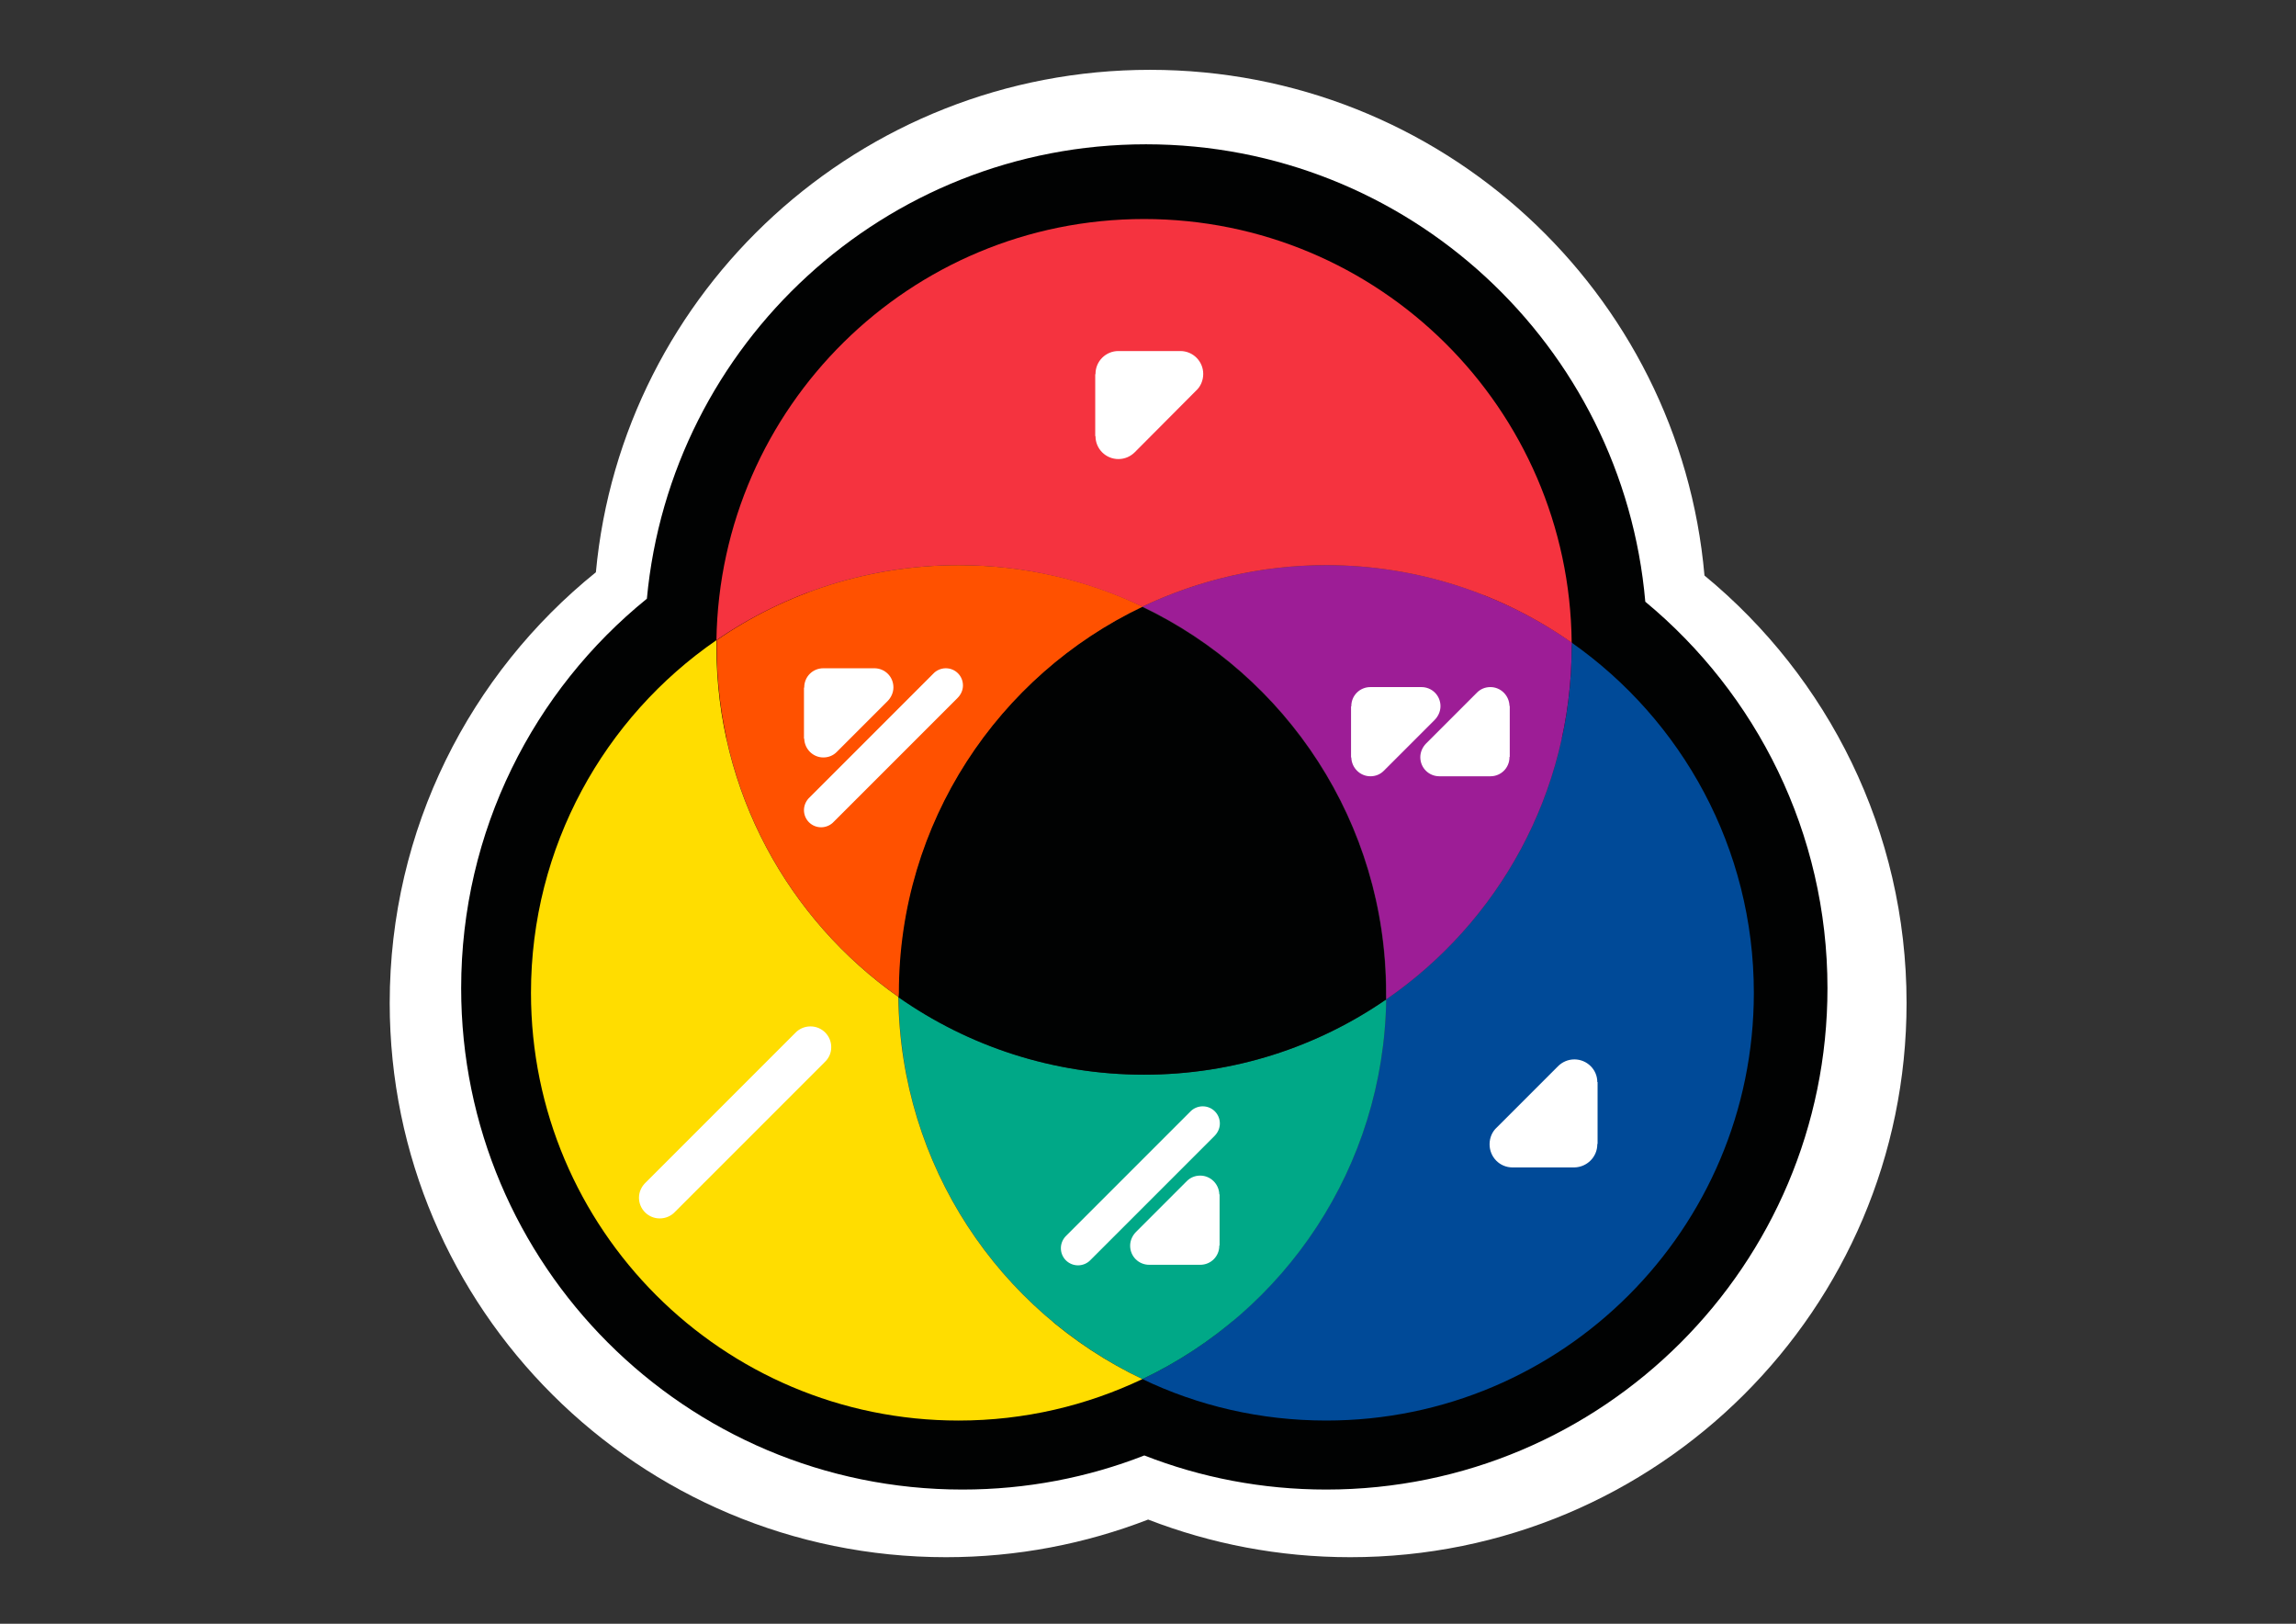 <?xml version="1.0" encoding="utf-8"?>
<!-- Generator: Adobe Illustrator 23.0.3, SVG Export Plug-In . SVG Version: 6.00 Build 0)  -->
<svg version="1.1" id="Layer_1" xmlns="http://www.w3.org/2000/svg" xmlns:xlink="http://www.w3.org/1999/xlink" x="0px" y="0px"
	 viewBox="0 0 841.9 595.3" style="enable-background:new 0 0 841.9 595.3;" xml:space="preserve">
<rect x="0" y="0" width="841.9" height="595.3" fill="#333333" stroke="none"/>
<style type="text/css">
	.st0{clip-path:url(#SVGID_2_);fill:#FFFFFF;}
	.st1{clip-path:url(#SVGID_2_);fill:#010202;}
	.st2{clip-path:url(#SVGID_2_);fill:#004A98;}
	.st3{clip-path:url(#SVGID_2_);fill:#00A887;}
	.st4{clip-path:url(#SVGID_2_);fill:#FFDD00;}
	.st5{clip-path:url(#SVGID_2_);fill:#FF5100;}
	.st6{clip-path:url(#SVGID_2_);fill:#9D1D96;}
	.st7{clip-path:url(#SVGID_2_);fill:#F5333F;}
</style>
<g>
	<defs>
		<rect id="SVGID_1_" width="841.9" height="595.3"/>
	</defs>
	<clipPath id="SVGID_2_">
		<use xlink:href="#SVGID_1_"  style="overflow:visible;"/>
	</clipPath>
	<path class="st0" d="M346.9,570.9c-112.7,0-204-91-204-203.2c0-63.8,29.5-120.7,75.6-157.9c9.6-103.3,96.9-184.2,203.2-184.2
		c106.7,0,194.2,81.5,203.3,185.4c45.2,37.2,74.1,93.6,74.1,156.7c0,112.3-91.3,203.2-204,203.2c-26.1,0-51.1-4.9-74.1-13.8
		C398,566,373,570.9,346.9,570.9 M346.9,507.9c28.9,0,48.8-8,74.1-20c25.3,12,45.1,20,74.1,20c77.7,0,140.7-62.8,140.7-140.2
		c0-57.1-29-93.1-73.2-124.1c-0.8-82.1-49.3-155-140.9-155c-91.3,0-139.7,72.5-141,154.3c-44.9,30.8-74.5,67.1-74.5,124.8
		C206.2,445.1,269.2,507.9,346.9,507.9"/>
	<path class="st1" d="M352.9,546.1c-101.5,0-183.8-82.3-183.8-183.8c0-57.7,26.6-109.2,68.1-142.8c8.7-93.4,87.3-166.6,183-166.6
		c96.1,0,174.9,73.7,183.1,167.7c40.7,33.7,66.8,84.7,66.8,141.7c0,101.5-82.3,183.8-183.8,183.8c-23.5,0-46-4.4-66.7-12.5
		C398.9,541.7,376.4,546.1,352.9,546.1 M352.9,489.1c26.1,0,43.9-7.2,66.7-18.1c22.8,10.9,40.6,18.1,66.7,18.1
		c70,0,126.8-56.8,126.8-126.8c0-51.6-26.1-84.2-66-112.2C546.4,175.9,502.8,110,420.2,110c-82.3,0-125.9,65.6-127,139.5
		c-40.5,27.9-67.1,60.7-67.1,112.9C226.1,432.4,282.9,489.1,352.9,489.1"/>
	<path class="st2" d="M643.1,364c0,86.6-70.2,156.8-156.8,156.8c-24.1,0-47-5.4-67.4-15.2c52.2-24.9,88.5-77.8,89.4-139.2
		c41.1-28.3,68-75.6,68-129.3l0-1.5C616.7,264,643.1,310.9,643.1,364"/>
	<path class="st3" d="M508.3,366.4c-0.9,61.5-37.2,114.4-89.4,139.2c-52.5-25-88.8-78.3-89.4-140.1C355,383.4,386,394,419.5,394
		C452.5,394,483.1,383.8,508.3,366.4"/>
	<path class="st4" d="M418.9,505.6c-20.4,9.7-43.2,15.2-67.4,15.2c-86.6,0-156.8-70.2-156.8-156.8c0-53.6,26.9-101,68-129.3l0,2.4
		c0,53.1,26.4,100,66.7,128.4C330.1,427.4,366.4,480.7,418.9,505.6"/>
	<path class="st1" d="M508.3,366.4c-25.2,17.4-55.8,27.6-88.8,27.6c-33.5,0-64.6-10.5-90.1-28.4l0-1.5c0-62.5,36.5-116.4,89.4-141.6
		c52.9,25.2,89.4,79.1,89.4,141.6L508.3,366.4z"/>
	<path class="st5" d="M329.5,365.5c-40.4-28.4-66.7-75.3-66.7-128.4l0-2.4c25.2-17.4,55.8-27.5,88.8-27.5c24.1,0,47,5.4,67.4,15.2
		c-52.9,25.2-89.4,79.1-89.4,141.6L329.5,365.5z"/>
	<path class="st6" d="M576.3,237.1c0,53.6-26.9,101-68,129.3l0-2.4c0-62.5-36.6-116.4-89.4-141.6c20.4-9.7,43.2-15.2,67.4-15.2
		c33.5,0,64.6,10.5,90.1,28.4L576.3,237.1z"/>
	<path class="st7" d="M418.9,222.4c-20.4-9.7-43.2-15.2-67.4-15.2c-33,0-63.6,10.2-88.8,27.5c1.3-85.5,71-154.4,156.8-154.4
		c86.1,0,156,69.4,156.8,155.3c-25.5-17.9-56.5-28.4-90.1-28.4C462.2,207.2,439.3,212.7,418.9,222.4"/>
	<path class="st0" d="M436.4,407.6c1.1-1.2,2.8-2,4.6-2c3.5,0,6.3,2.8,6.3,6.3c0,1.8-0.8,3.4-2,4.6l-45.4,45.4c-1.1,1.2-2.8,2-4.6,2
		c-3.5,0-6.3-2.8-6.3-6.3c0-1.8,0.8-3.5,2.1-4.7L436.4,407.6z"/>
	<path class="st0" d="M435.2,433c1.3-1.3,3-2,4.9-2c3.8,0,6.9,3.1,7,6.9h0.1v18.7h-0.1v0.1c0,3.9-3.1,7-7,7v0h-18.7v0h0
		c-3.9,0-7-3.1-7-7c0-2,0.9-3.8,2.2-5.1L435.2,433L435.2,433z"/>
	<path class="st0" d="M571.3,390.9c1.5-1.5,3.6-2.5,6-2.5c4.6,0,8.4,3.7,8.4,8.3h0.1v22.7h-0.1v0.1c0,4.7-3.8,8.4-8.4,8.5v0h-22.7v0
		h0c-4.7,0-8.4-3.8-8.4-8.5c0-2.4,1-4.7,2.7-6.2L571.3,390.9L571.3,390.9z"/>
	<path class="st0" d="M291.6,378.7c1.4-1.5,3.4-2.4,5.6-2.4c4.2,0,7.6,3.4,7.6,7.6c0,2.2-0.9,4.1-2.4,5.5l-54.9,54.9
		c-1.4,1.5-3.4,2.4-5.6,2.4c-4.2,0-7.6-3.4-7.6-7.6c0-2.2,1-4.2,2.5-5.6L291.6,378.7z"/>
	<path class="st0" d="M342.2,247c1.1-1.2,2.8-2,4.6-2c3.5,0,6.3,2.8,6.3,6.3c0,1.8-0.8,3.4-2,4.6l-45.4,45.4c-1.1,1.2-2.8,2-4.6,2
		c-3.5,0-6.3-2.8-6.3-6.3c0-1.8,0.8-3.5,2.1-4.7L342.2,247z"/>
	<path class="st0" d="M306.8,275.7c-1.3,1.3-3,2-4.9,2c-3.8,0-6.9-3.1-7-6.9h-0.1v-18.7h0.1l0-0.1c0-3.9,3.1-7,7-7v0h18.7v0h0
		c3.9,0,7,3.1,7,7c0,2-0.9,3.8-2.2,5.1L306.8,275.7L306.8,275.7z"/>
	<path class="st0" d="M416.1,165.8c-1.5,1.5-3.6,2.5-6,2.5c-4.6,0-8.4-3.7-8.4-8.4h-0.1v-22.7h0.1v-0.1c0-4.7,3.8-8.4,8.4-8.4v0
		h22.7v0h0c4.7,0,8.4,3.8,8.4,8.4c0,2.4-1,4.7-2.7,6.2L416.1,165.8L416.1,165.8z"/>
	<path class="st0" d="M541.6,253.9c1.3-1.3,3-2,4.9-2c3.8,0,6.9,3.1,7,6.9h0.1v18.7h-0.1l0,0.1c0,3.9-3.1,7-7,7v0h-18.7v0h0
		c-3.9,0-7-3.1-7-7c0-2,0.9-3.8,2.2-5.1L541.6,253.9L541.6,253.9z"/>
	<path class="st0" d="M507.4,282.6c-1.3,1.3-3,2-4.9,2c-3.8,0-6.9-3.1-7-6.9h-0.1V259h0.1v-0.1c0-3.9,3.1-7,7-7v0h18.7v0h0
		c3.9,0,7,3.1,7,7c0,2-0.9,3.8-2.2,5.1L507.4,282.6L507.4,282.6z"/>
</g>
</svg>
